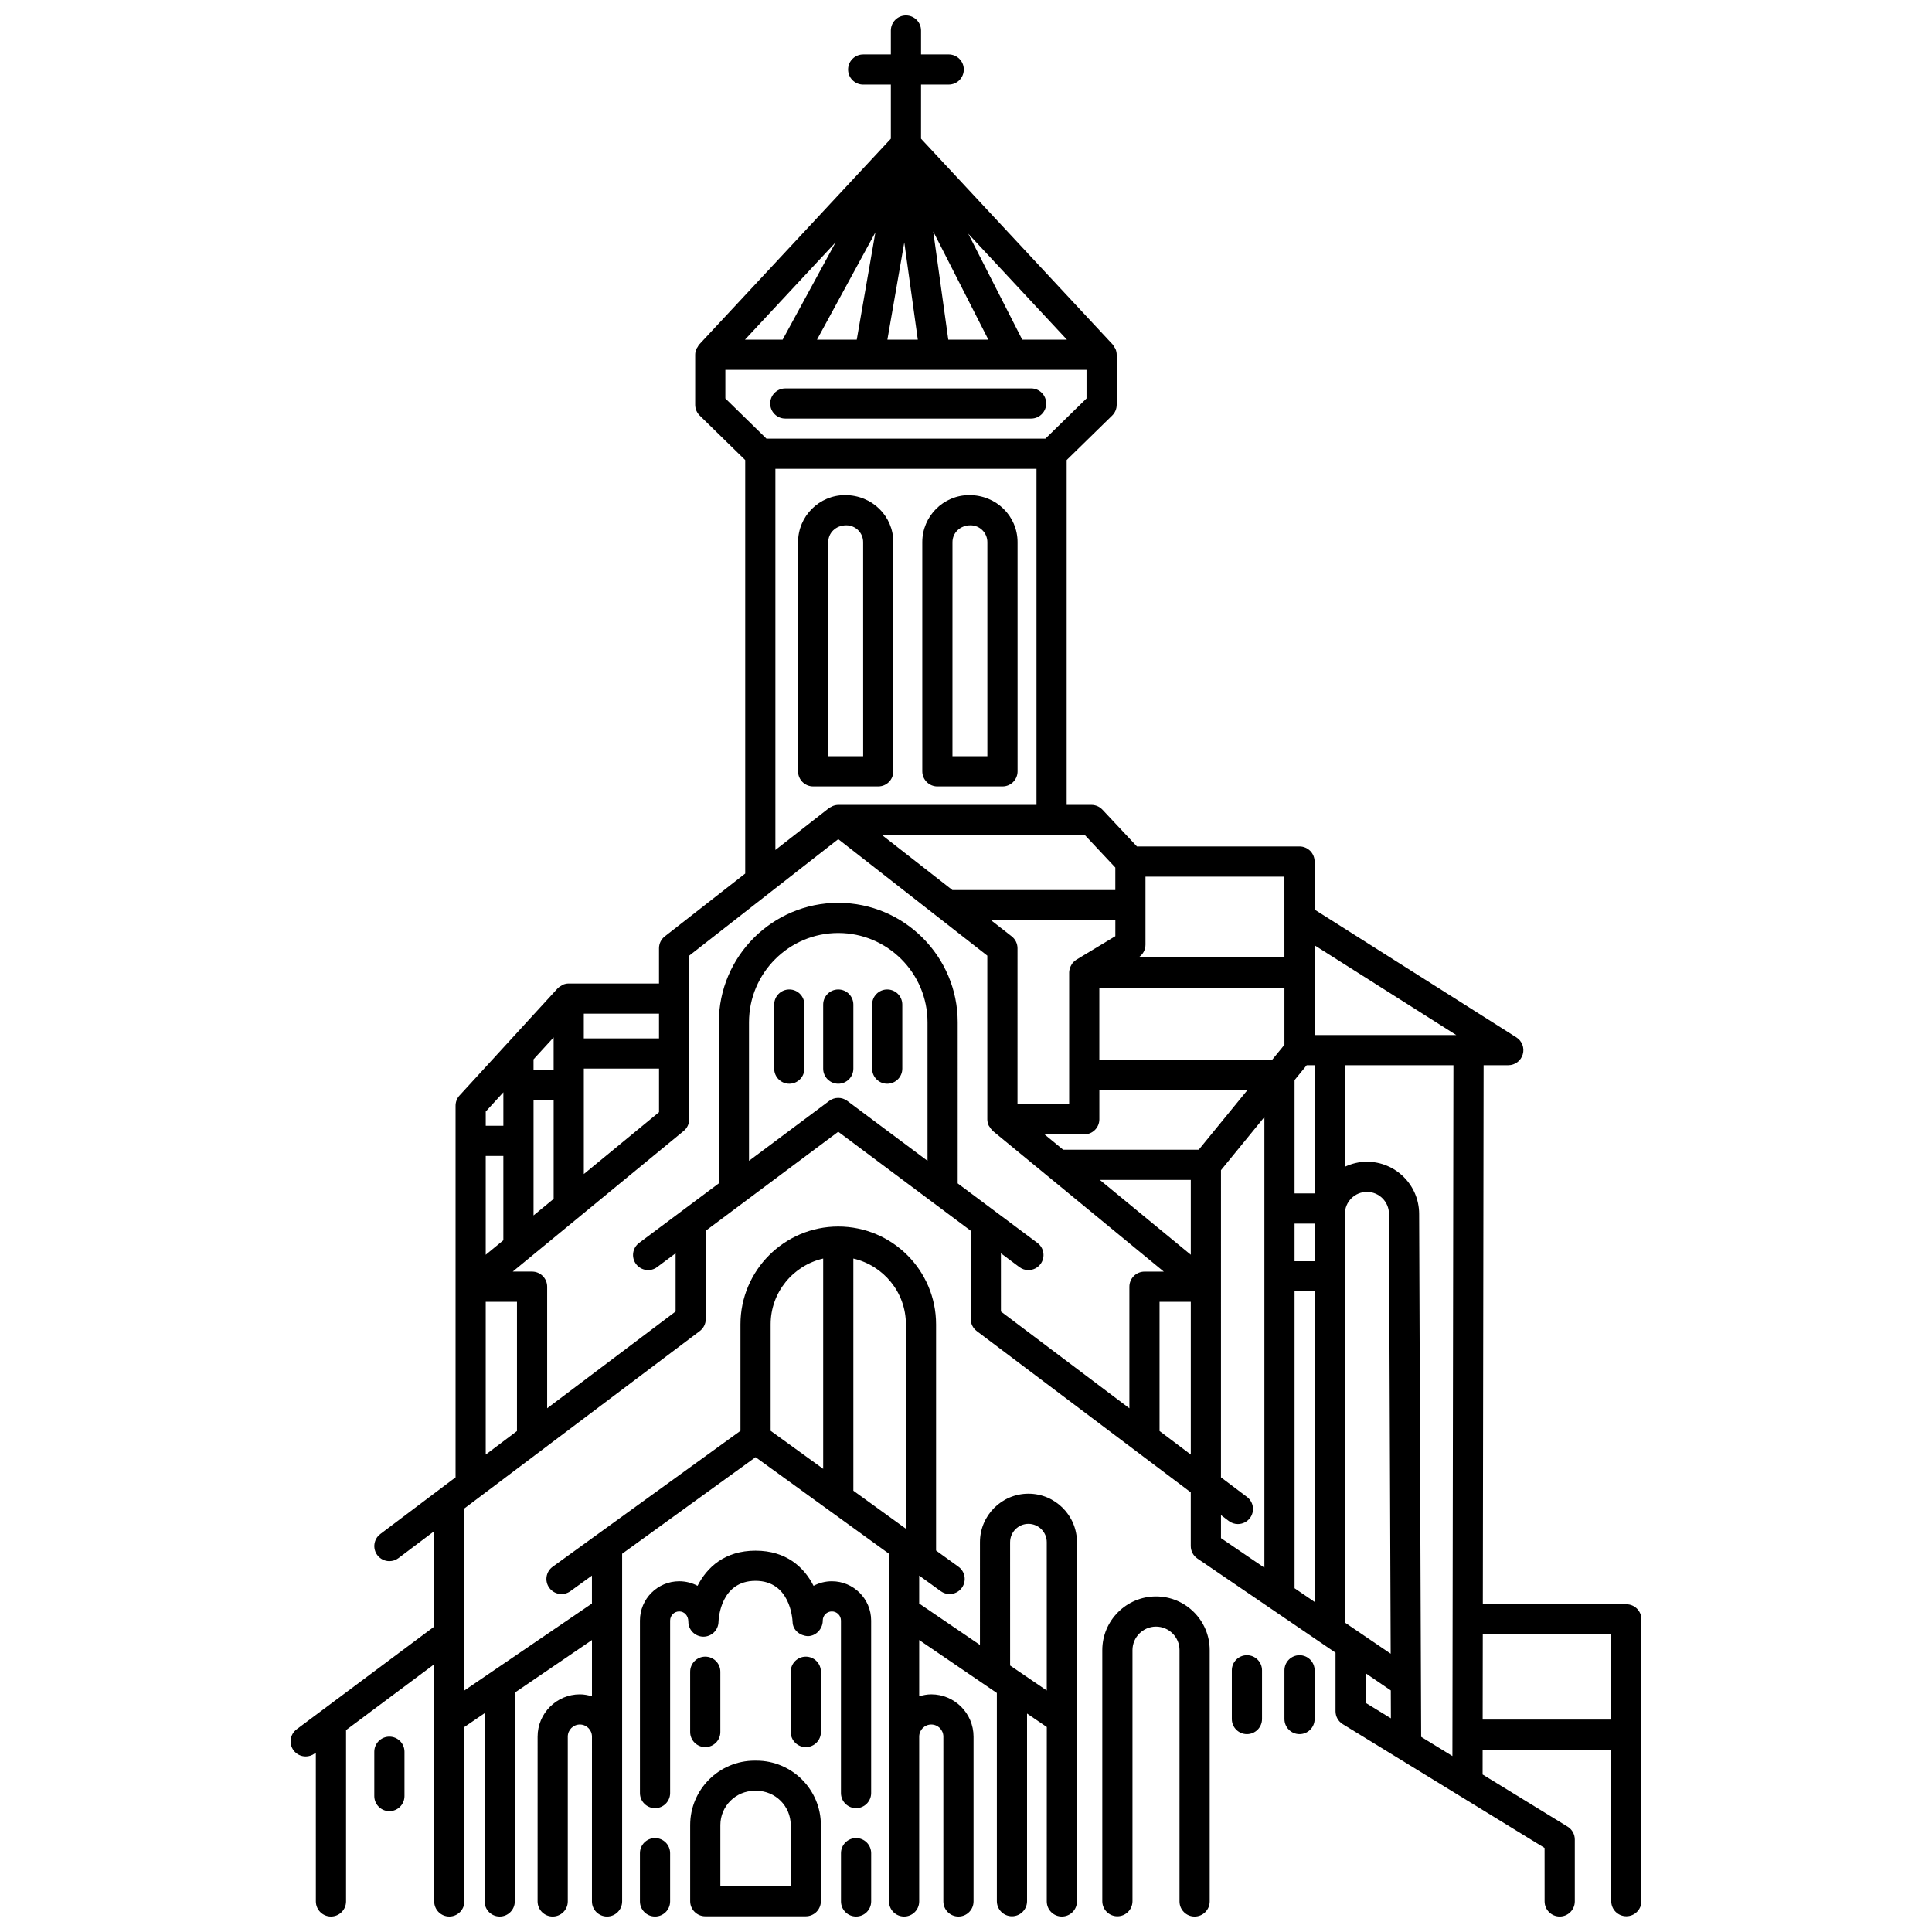 <?xml version="1.0" encoding="UTF-8"?>
<!-- Uploaded to: ICON Repo, www.svgrepo.com, Generator: ICON Repo Mixer Tools -->
<svg width="800px" height="800px" version="1.1" viewBox="144 144 512 512" xmlns="http://www.w3.org/2000/svg">
 <defs>
  <clipPath id="e">
   <path d="m221 148.09h358v503.81h-358z"/>
  </clipPath>
  <clipPath id="d">
   <path d="m326 610h36v41.902h-36z"/>
  </clipPath>
  <clipPath id="c">
   <path d="m313 631h9v20.902h-9z"/>
  </clipPath>
  <clipPath id="b">
   <path d="m366 631h9v20.902h-9z"/>
  </clipPath>
  <clipPath id="a">
   <path d="m436 567h29v84.902h-29z"/>
  </clipPath>
 </defs>
 <g clip-path="url(#e)">
  <path d="m574.99 569.15h-38.027l0.207-142.86h6.543c1.781 0 3.344-1.176 3.84-2.887 0.496-1.707-0.195-3.539-1.699-4.492l-53.473-33.863v-12.73c0-2.211-1.793-4-4-4l-43.078 0.004-9.152-9.758c-0.754-0.805-1.812-1.258-2.914-1.258h-6.559v-91.391l12.055-11.789c0.77-0.75 1.203-1.781 1.203-2.859v-13.254c0-0.523-0.113-1.031-0.305-1.508-0.082-0.203-0.227-0.359-0.344-0.543-0.141-0.227-0.238-0.477-0.426-0.676l-50.781-54.535 0.004-14.332h7.332c2.207 0 4-1.789 4-4s-1.793-4-4-4h-7.332v-6.328c0-2.211-1.793-4-4-4s-4 1.789-4 4v6.332h-7.332c-2.207 0-4 1.789-4 4 0 2.211 1.793 4 4 4h7.332v14.332l-50.781 54.535c-0.184 0.199-0.289 0.449-0.426 0.676-0.113 0.184-0.262 0.34-0.344 0.543-0.191 0.477-0.305 0.984-0.305 1.508v13.254c0 1.078 0.434 2.106 1.203 2.859l12.055 11.789v109.58l-21.309 16.652c-0.973 0.754-1.535 1.918-1.535 3.152v9.332h-23.926c-0.562 0-1.098 0.125-1.586 0.336-0.109 0.047-0.184 0.141-0.289 0.195-0.367 0.199-0.719 0.418-1.004 0.719-0.02 0.02-0.047 0.027-0.066 0.047l-25.996 28.379c-0.676 0.738-1.051 1.703-1.051 2.703v98.492l-19.941 15.023c-1.762 1.328-2.113 3.84-0.789 5.598 0.789 1.043 1.984 1.59 3.199 1.59 0.836 0 1.68-0.262 2.402-0.805l9.461-7.129v25.285l-36.441 27.203c-1.766 1.324-2.137 3.828-0.812 5.598 0.785 1.051 1.988 1.602 3.207 1.602 0.832 0 1.668-0.258 2.387-0.793l0.297-0.219 0.008 39.441c0 2.211 1.793 4 4 4s4-1.789 4-4v-45.414l23.363-17.438-0.004 62.852c0 2.211 1.793 4 4 4 2.207 0 4-1.789 4-4v-46.23l5.363-3.656-0.004 49.887c0 2.211 1.793 4 4 4s4-1.789 4-4v-55.336l20.453-13.941v14.914c-1.023-0.309-2.082-0.523-3.203-0.523-6.176 0-11.203 5.027-11.203 11.203l-0.004 43.684c0 2.211 1.793 4 4 4 2.207 0 4-1.789 4-4v-43.684c0-1.766 1.441-3.207 3.207-3.207s3.203 1.434 3.203 3.207l-0.004 43.684c0 2.211 1.793 4 4 4 2.207 0 4-1.789 4-4v-92.145l35.363-25.594 35.363 25.594v48.461l-0.004 43.684c0 2.211 1.793 4 4 4 2.207 0 4-1.789 4-4v-43.684c0-1.766 1.434-3.207 3.203-3.207 1.766 0 3.203 1.434 3.203 3.207l-0.004 43.684c0 2.211 1.793 4 4 4 2.207 0 4-1.789 4-4v-43.684c0-6.176-5.027-11.203-11.199-11.203-1.121 0-2.184 0.215-3.203 0.523v-14.914l20.582 14.031v55.18c0 2.211 1.793 4 4 4s4-1.789 4-4v-49.73l5.234 3.566-0.008 46.23c0 2.211 1.793 4 4 4 2.207 0 4-1.789 4-4v-95.211c0-7.086-5.766-12.855-12.852-12.855s-12.852 5.766-12.852 12.855l-0.004 27.234-16.102-10.977v-7.406l5.723 4.141c0.707 0.512 1.527 0.754 2.34 0.754 1.238 0 2.465-0.574 3.242-1.656 1.297-1.789 0.895-4.285-0.895-5.582l-5.934-4.293v-59.945c0-14.289-11.629-25.918-25.918-25.918-14.289 0-25.918 11.629-25.918 25.918v28.219l-49.773 36.023c-1.789 1.297-2.188 3.793-0.895 5.582 1.293 1.789 3.793 2.191 5.582 0.898l5.723-4.141v7.406l-33.812 23.047v-48.242l62.387-47.008c1.004-0.754 1.59-1.934 1.59-3.195v-23.398l35.109-26.227 35.109 26.227v23.398c0 1.254 0.586 2.434 1.59 3.195l56.723 42.734v14.23c0 1.324 0.656 2.559 1.746 3.305l36.617 24.961v15.523c0 1.391 0.723 2.684 1.906 3.41l53.496 32.812 0.008 14.18c0 2.211 1.793 4 4 4 2.207 0 4-1.789 4-4v-16.414c0-1.391-0.723-2.684-1.906-3.41l-22.527-13.82 0.008-6.562h34.082v40.137c0 2.211 1.793 4 4 4 2.207 0 4-1.789 4-4v-74.695c-0.004-2.207-1.793-3.992-4.004-3.992zm-163.3-16.457c0-2.68 2.18-4.859 4.856-4.859s4.856 2.18 4.856 4.859v39.305l-9.711-6.617-0.004-32.688zm-27.617-57.727v54.16l-13.922-10.078-0.004-61.52c7.957 1.828 13.926 8.934 13.926 17.438zm-21.922-17.438v55.73l-13.922-10.078v-28.219c-0.004-8.5 5.965-15.605 13.922-17.434zm167.78-59.23h-37.547v-23.781zm-45.543 2.574-3.215 3.934h-45.84v-19.07h49.055zm-44.816-28.773-10.301 6.219c-0.25 0.152-0.469 0.34-0.676 0.539-0.031 0.031-0.07 0.047-0.102 0.078-0.32 0.324-0.559 0.707-0.75 1.117-0.047 0.102-0.082 0.199-0.125 0.309-0.164 0.441-0.281 0.898-0.281 1.383v34.883h-13.691l0.004-41.324c0-1.23-0.566-2.394-1.535-3.152l-5.484-4.285h32.949l-0.004 4.234zm20 84.422-24.105-19.836h24.105zm0 52.953-8.281-6.242v-34.246h8.281zm2.102-80.789h-35.93l-4.938-4.066h10.531c2.207 0 4-1.789 4-4v-7.816h39.309zm30.73 29.543h-5.332v-9.969h5.332zm-5.332 7.996h5.332v82.312l-5.332-3.637zm13.332 87.766v-108.28c0-3.223 2.621-5.848 5.848-5.848 3.211 0 5.828 2.609 5.84 5.82l0.453 116.57zm-8-113.73h-5.332v-30.031l3.215-3.938h2.121zm-8.016-62.516h-38.707c1.168-0.73 1.883-2.004 1.883-3.387v-18.039h36.816l0.004 21.426zm-44.816-23.836v5.961h-43.18l-18.637-14.566h53.742zm-98.152-139.89 24.027-25.801-14.043 25.801zm34.57-28.449-4.941 28.449h-10.539zm7.656 2.66 3.582 25.789h-8.062zm11.66 25.789-3.988-28.68 14.609 28.68zm19.602 0-14.312-28.086 26.152 28.086zm-78.68 15.574v-7.578h95.711v7.578l-10.891 10.648h-73.934zm13.258 18.645h69.195v89.07h-52.52c-0.492 0-0.977 0.109-1.445 0.289-0.164 0.062-0.301 0.16-0.453 0.242-0.195 0.105-0.402 0.176-0.578 0.316l-14.199 11.098zm-76.762 182.1h4.672v22.344l-4.672 3.844zm17.996-22.758h-5.328v-2.848l5.328-5.816zm-5.324 8h5.328v26.133l-5.328 4.383zm13.324-8.398h19.93v11.555l-19.93 16.398zm19.926-7.996h-19.93v-6.551h19.93zm-41.246 14.281v8.871h-4.672v-3.769zm-4.676 55.523h8.281v34.25l-8.281 6.238zm91.031-53.246-21.262 15.883v-36.711c0-13.047 10.613-23.66 23.656-23.66 13.043 0 23.656 10.613 23.656 23.66v36.711l-21.262-15.883c-1.426-1.062-3.367-1.062-4.789 0zm45.5 40.391 4.891 3.656c0.719 0.539 1.559 0.797 2.391 0.797 1.219 0 2.422-0.555 3.207-1.602 1.324-1.766 0.961-4.273-0.812-5.594l-21.133-15.785 0.004-42.691c0-17.453-14.199-31.656-31.652-31.656-17.453 0-31.652 14.203-31.652 31.656v42.684l-21.133 15.785c-1.766 1.32-2.133 3.828-0.812 5.594 1.324 1.762 3.832 2.141 5.598 0.809l4.891-3.656v15.43l-34.039 25.645v-32.223c0-2.211-1.793-4-4-4h-5.125l45.312-37.277c0.922-0.758 1.461-1.895 1.461-3.086l-0.004-43.363 39.5-30.871 39.5 30.871v43.371c0 0.586 0.141 1.133 0.367 1.637 0.062 0.145 0.18 0.246 0.262 0.383 0.207 0.344 0.43 0.664 0.723 0.926 0.043 0.039 0.062 0.105 0.109 0.141l45.312 37.277h-5.125c-2.207 0-4 1.789-4 4v32.219l-34.039-25.645zm58.316 69.383 2.082 1.566c0.719 0.543 1.562 0.805 2.402 0.805 1.211 0 2.41-0.551 3.199-1.59 1.328-1.758 0.977-4.269-0.789-5.598l-6.894-5.195 0.004-81.395 11.504-14.086v119.43l-11.504-7.84v-6.094zm38.359 41.926 6.644 4.531 0.027 7.398-6.672-4.094zm14.691 16.84-0.535-138.63c-0.027-7.602-6.242-13.785-13.84-13.785-2.094 0-4.062 0.504-5.848 1.34v-26.914h28.777l-0.27 183.07zm16.301-4.574 0.031-22.562h34.039v22.562z"/>
 </g>
 <path d="m334.9 603v-15.973c0-2.211-1.793-4-4-4-2.207 0-4 1.789-4 4v15.973c0 2.211 1.793 4 4 4 2.211 0 4-1.789 4-4z"/>
 <path d="m364.46 563.05c-1.75 0-3.406 0.438-4.856 1.211-2.504-4.914-7.211-9.32-15.375-9.32-8.16 0-12.867 4.402-15.371 9.316-1.453-0.77-3.102-1.207-4.859-1.207-5.742 0-10.406 4.672-10.406 10.41v45.719c0 2.211 1.793 4 4 4 2.207 0 4-1.789 4-4v-45.719c0-1.332 1.082-2.414 2.41-2.414 1.332 0 2.414 1.082 2.414 2.691 0 2.184 1.75 3.957 3.93 4h0.066c2.152 0 3.922-1.707 3.996-3.867 0.035-1.117 0.633-10.934 9.82-10.934 9.082 0 9.773 9.832 9.82 10.934 0.07 2.184 2 3.637 4.062 3.727 2.137-0.035 3.856-1.871 3.93-3.992v-0.004-0.141c0-1.332 1.082-2.414 2.414-2.414s2.41 1.082 2.41 2.414v45.719c0 2.211 1.793 4 4 4s4-1.789 4-4v-45.719c0-5.742-4.668-10.41-10.406-10.41z"/>
 <path d="m357.55 583.03c-2.207 0-4 1.789-4 4v15.973c0 2.211 1.793 4 4 4s4-1.789 4-4v-15.973c0-2.211-1.793-4-4-4z"/>
 <g clip-path="url(#d)">
  <path d="m344.47 610.59h-0.496c-9.414 0-17.07 7.656-17.07 17.074v20.18c0 2.211 1.793 4 4 4h26.637c2.207 0 4-1.789 4-4v-20.18c0.004-9.418-7.66-17.074-17.07-17.074zm9.074 33.254h-18.641v-16.184c0-5.004 4.07-9.078 9.074-9.078h0.496c5.004 0 9.074 4.074 9.074 9.078z"/>
 </g>
 <g clip-path="url(#c)">
  <path d="m317.59 631.11c-2.207 0-4 1.789-4 4v12.793c0 2.211 1.793 4 4 4 2.207 0 4-1.789 4-4v-12.793c0-2.211-1.793-4-4-4z"/>
 </g>
 <g clip-path="url(#b)">
  <path d="m370.87 631.11c-2.207 0-4 1.789-4 4v12.793c0 2.211 1.793 4 4 4 2.207 0 4-1.789 4-4v-12.793c-0.004-2.211-1.793-4-4-4z"/>
 </g>
 <path d="m247.19 604.23c-2.207 0-4 1.789-4 4v11.746c0 2.211 1.793 4 4 4 2.207 0 4-1.789 4-4v-11.746c0-2.215-1.793-4-4-4z"/>
 <g clip-path="url(#a)">
  <path d="m450.35 567.07c-7.844 0-14.23 6.387-14.23 14.234v66.539c0 2.211 1.793 4 4 4 2.207 0 4-1.789 4-4v-66.539c0-3.438 2.797-6.238 6.234-6.238s6.234 2.797 6.234 6.238l-0.004 66.605c0 2.211 1.793 4 4 4 2.207 0 4-1.789 4-4v-66.602c0-7.852-6.387-14.238-14.234-14.238z"/>
 </g>
 <path d="m474.45 582.65c-2.207 0-4 1.789-4 4v12.914c0 2.211 1.793 4 4 4 2.207 0 4-1.789 4-4v-12.914c0-2.211-1.793-4-4-4z"/>
 <path d="m488.39 582.65c-2.207 0-4 1.789-4 4v12.914c0 2.211 1.793 4 4 4s4-1.789 4-4v-12.914c-0.004-2.211-1.793-4-4-4z"/>
 <path d="m366.15 406.22c-2.207 0-4 1.789-4 4v16.977c0 2.211 1.793 4 4 4 2.207 0 4-1.789 4-4v-16.977c-0.004-2.211-1.793-4-4-4z"/>
 <path d="m353.17 406.22c-2.207 0-4 1.789-4 4v16.977c0 2.211 1.793 4 4 4s4-1.789 4-4v-16.977c0-2.211-1.789-4-4-4z"/>
 <path d="m379.12 406.22c-2.207 0-4 1.789-4 4v16.977c0 2.211 1.793 4 4 4 2.207 0 4-1.789 4-4v-16.977c0-2.211-1.789-4-4-4z"/>
 <path d="m352.11 254.93h65.141c2.207 0 4-1.789 4-4 0-2.211-1.793-4-4-4l-65.141 0.004c-2.207 0-4 1.789-4 4 0 2.207 1.793 3.996 4 3.996z"/>
 <path d="m380.74 348.41v-60.738c0-6.875-5.59-12.465-12.781-12.465-6.875 0-12.465 5.59-12.465 12.465v60.734c0 2.211 1.793 4 4 4h17.246c2.207 0.004 4-1.789 4-3.996zm-7.996-4h-9.25v-56.738c0-2.465 2.004-4.465 4.785-4.465 2.465 0 4.465 2.004 4.465 4.465l0.004 56.738z"/>
 <path d="m392.42 352.41h17.246c2.207 0 4-1.789 4-4l-0.004-60.738c0-6.875-5.59-12.465-12.781-12.465-6.875 0-12.465 5.59-12.465 12.465v60.734c0.004 2.211 1.793 4.004 4.004 4.004zm3.996-64.738c0-2.465 2.004-4.465 4.785-4.465 2.465 0 4.461 2.004 4.461 4.465v56.734h-9.25z"/>
</svg>